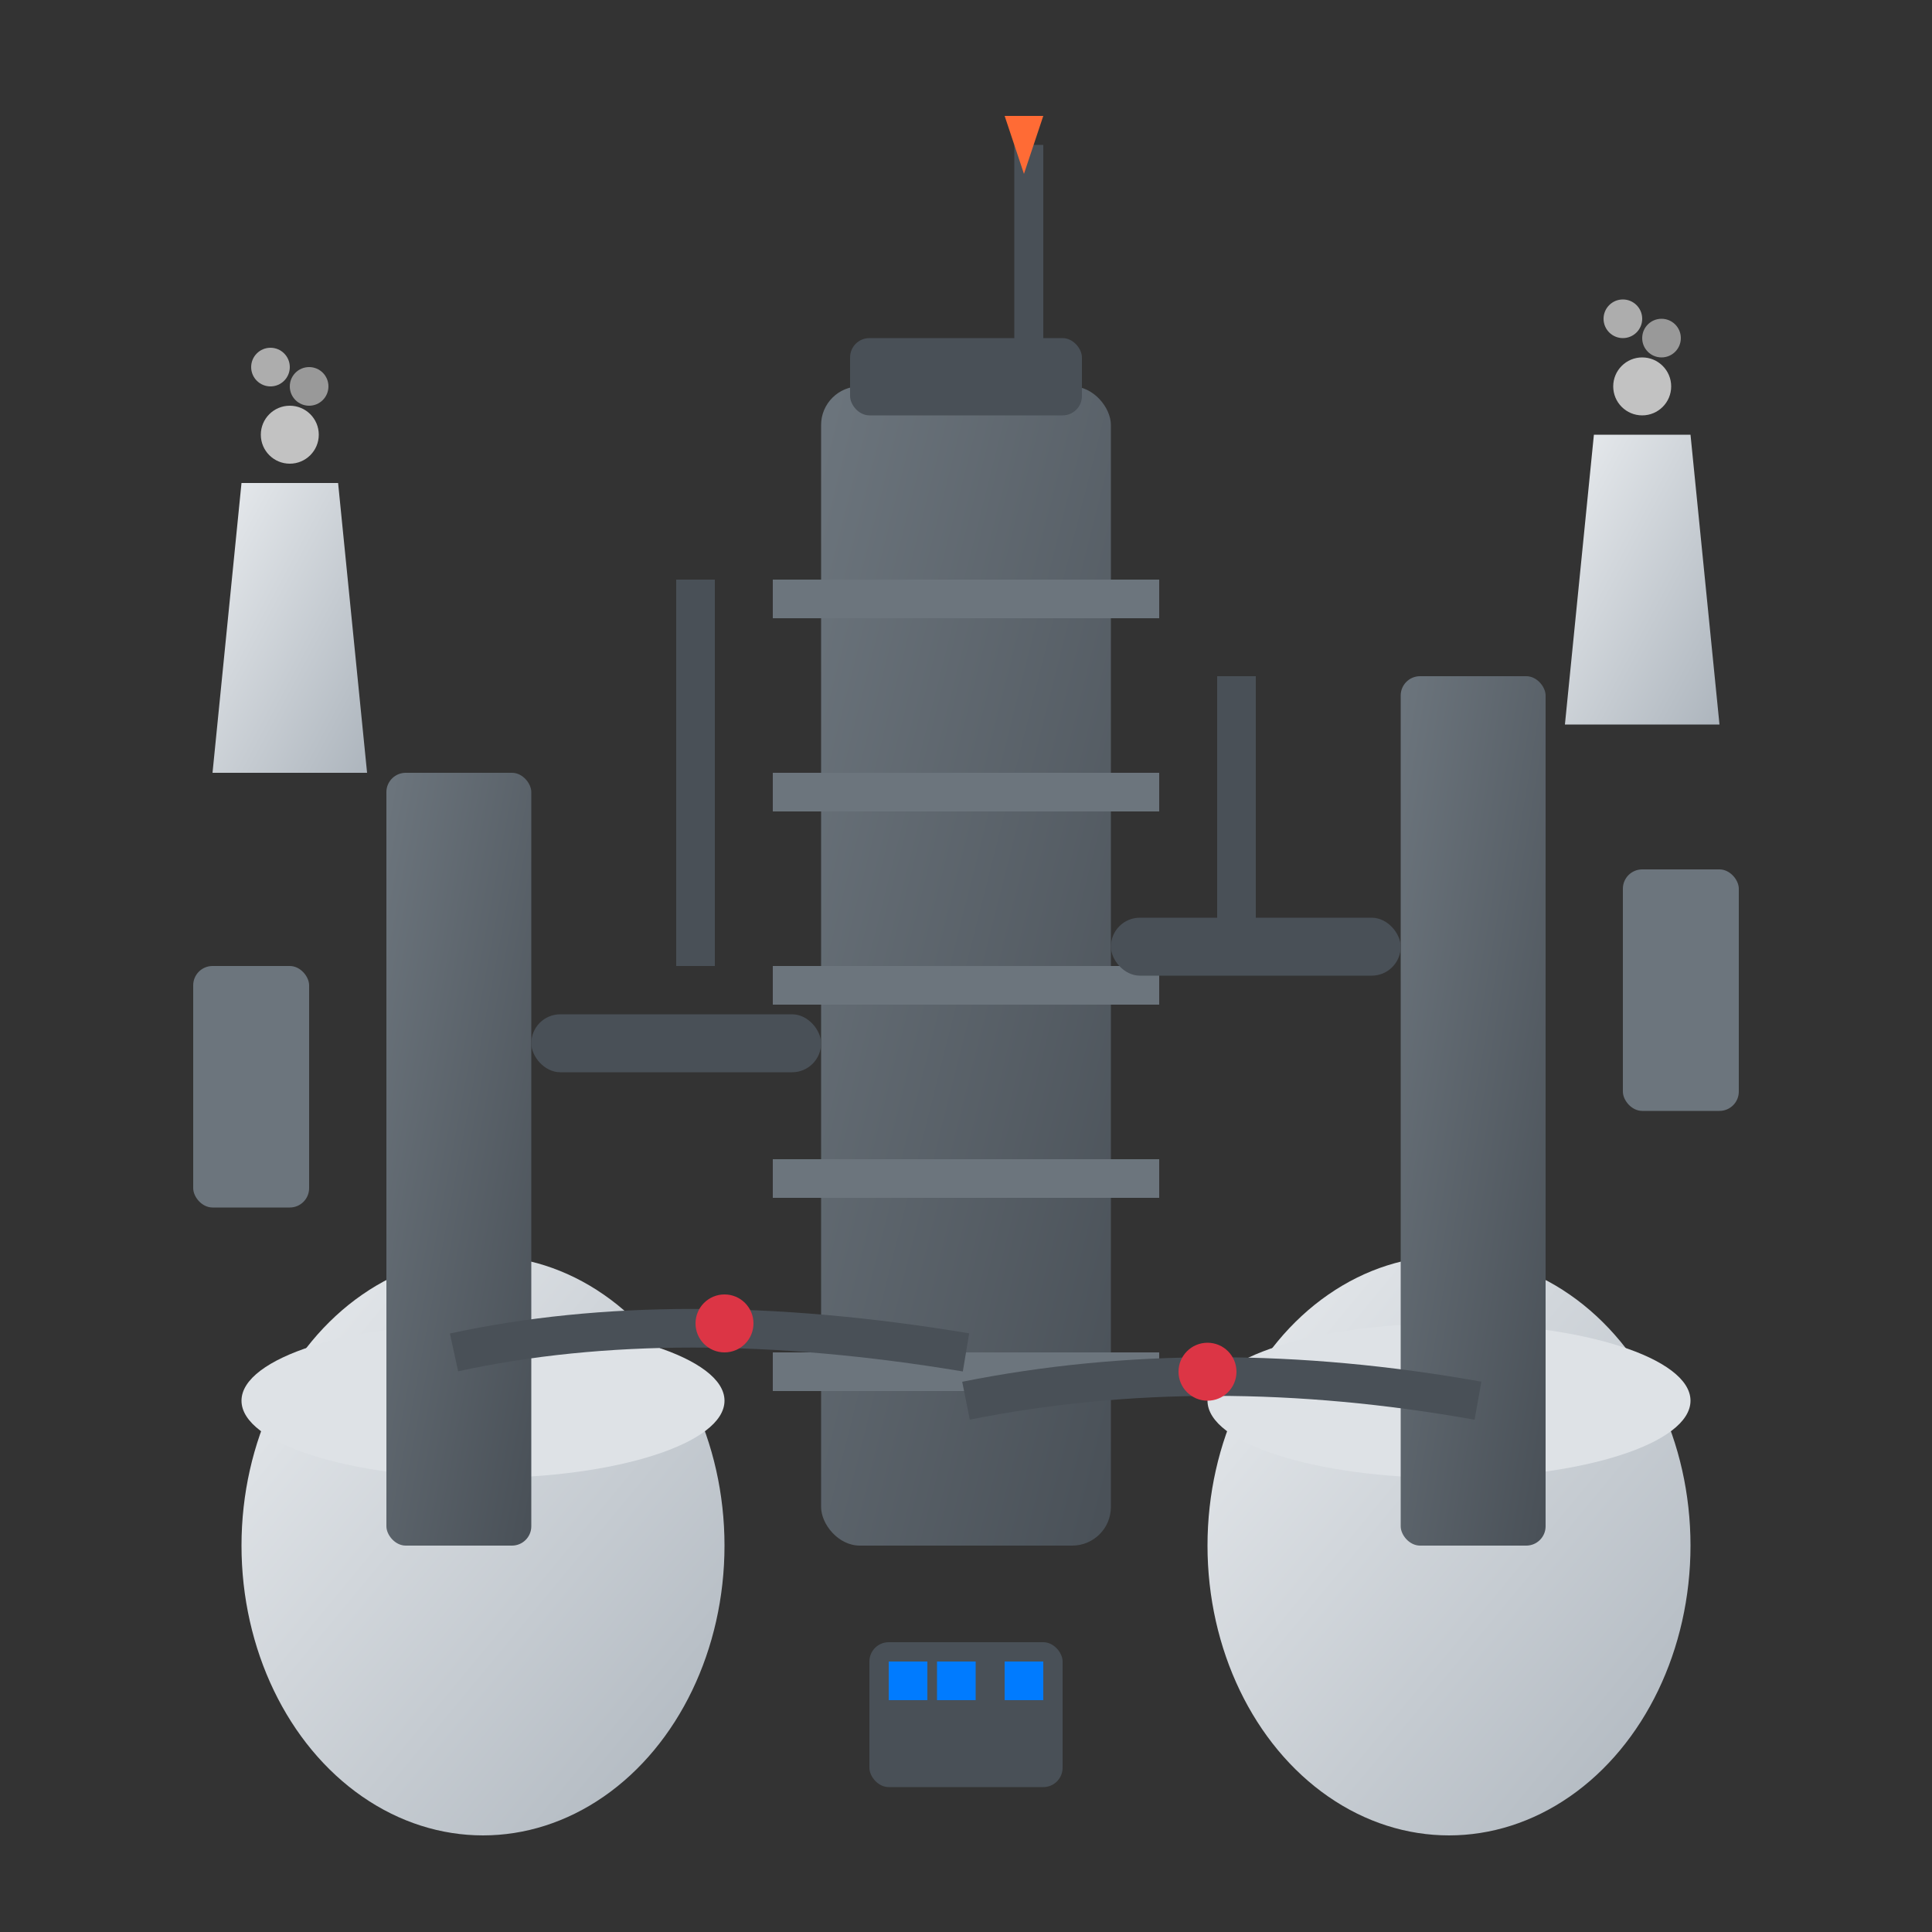 <svg xmlns="http://www.w3.org/2000/svg" viewBox="0 0 200 200" width="200" height="200">
  <rect x="0" y="0" width="200" height="200" fill="#333333" stroke="none"/>
  <defs>
    <linearGradient id="refineryGradient" x1="0%" y1="0%" x2="100%" y2="100%">
      <stop offset="0%" style="stop-color:#6c757d;stop-opacity:1" />
      <stop offset="100%" style="stop-color:#495057;stop-opacity:1" />
    </linearGradient>
    <linearGradient id="tankGradient" x1="0%" y1="0%" x2="100%" y2="100%">
      <stop offset="0%" style="stop-color:#e9ecef;stop-opacity:1" />
      <stop offset="100%" style="stop-color:#adb5bd;stop-opacity:1" />
    </linearGradient>
  </defs>
  
  <!-- Storage tanks -->
  <ellipse cx="50" cy="160" rx="25" ry="30" fill="url(#tankGradient)"/>
  <ellipse cx="150" cy="160" rx="25" ry="30" fill="url(#tankGradient)"/>
  
  <!-- Tank details -->
  <ellipse cx="50" cy="145" rx="25" ry="8" fill="#dee2e6"/>
  <ellipse cx="150" cy="145" rx="25" ry="8" fill="#dee2e6"/>
  
  <!-- Main distillation tower -->
  <rect x="85" y="40" width="30" height="120" fill="url(#refineryGradient)" rx="4"/>
  
  <!-- Tower platforms -->
  <rect x="80" y="60" width="40" height="4" fill="#6c757d"/>
  <rect x="80" y="80" width="40" height="4" fill="#6c757d"/>
  <rect x="80" y="100" width="40" height="4" fill="#6c757d"/>
  <rect x="80" y="120" width="40" height="4" fill="#6c757d"/>
  <rect x="80" y="140" width="40" height="4" fill="#6c757d"/>
  
  <!-- Side columns -->
  <rect x="40" y="80" width="15" height="80" fill="url(#refineryGradient)" rx="2"/>
  <rect x="145" y="70" width="15" height="90" fill="url(#refineryGradient)" rx="2"/>
  
  <!-- Connecting pipes -->
  <rect x="55" y="105" width="30" height="6" fill="#495057" rx="3"/>
  <rect x="115" y="95" width="30" height="6" fill="#495057" rx="3"/>
  
  <!-- Vertical pipes -->
  <rect x="70" y="60" width="4" height="40" fill="#495057"/>
  <rect x="126" y="70" width="4" height="30" fill="#495057"/>
  
  <!-- Heat exchangers -->
  <rect x="20" y="100" width="12" height="25" fill="#6c757d" rx="2"/>
  <rect x="168" y="90" width="12" height="25" fill="#6c757d" rx="2"/>
  
  <!-- Cooling towers -->
  <polygon points="25,50 35,50 38,80 22,80" fill="url(#tankGradient)"/>
  <polygon points="165,45 175,45 178,75 162,75" fill="url(#tankGradient)"/>
  
  <!-- Steam/smoke -->
  <circle cx="30" cy="45" r="3" fill="#ffffff" opacity="0.7"/>
  <circle cx="32" cy="40" r="2" fill="#ffffff" opacity="0.5"/>
  <circle cx="28" cy="38" r="2" fill="#ffffff" opacity="0.6"/>
  
  <circle cx="170" cy="40" r="3" fill="#ffffff" opacity="0.7"/>
  <circle cx="172" cy="35" r="2" fill="#ffffff" opacity="0.5"/>
  <circle cx="168" cy="33" r="2" fill="#ffffff" opacity="0.6"/>
  
  <!-- Control room -->
  <rect x="90" y="170" width="20" height="15" fill="#495057" rx="2"/>
  <rect x="92" y="172" width="4" height="4" fill="#007bff"/>
  <rect x="97" y="172" width="4" height="4" fill="#007bff"/>
  <rect x="104" y="172" width="4" height="4" fill="#007bff"/>
  
  <!-- Main tower top -->
  <rect x="88" y="35" width="24" height="8" fill="#495057" rx="2"/>
  
  <!-- Safety flare -->
  <rect x="105" y="15" width="3" height="25" fill="#495057"/>
  <polygon points="104,12 108,12 106,18" fill="#ff6b35"/>
  
  <!-- Pipeline network -->
  <path d="M 47 140 Q 70 135 100 140" stroke="#495057" stroke-width="4" fill="none"/>
  <path d="M 100 145 Q 125 140 153 145" stroke="#495057" stroke-width="4" fill="none"/>
  
  <!-- Valves -->
  <circle cx="75" cy="137" r="3" fill="#dc3545"/>
  <circle cx="125" cy="142" r="3" fill="#dc3545"/>
</svg>
